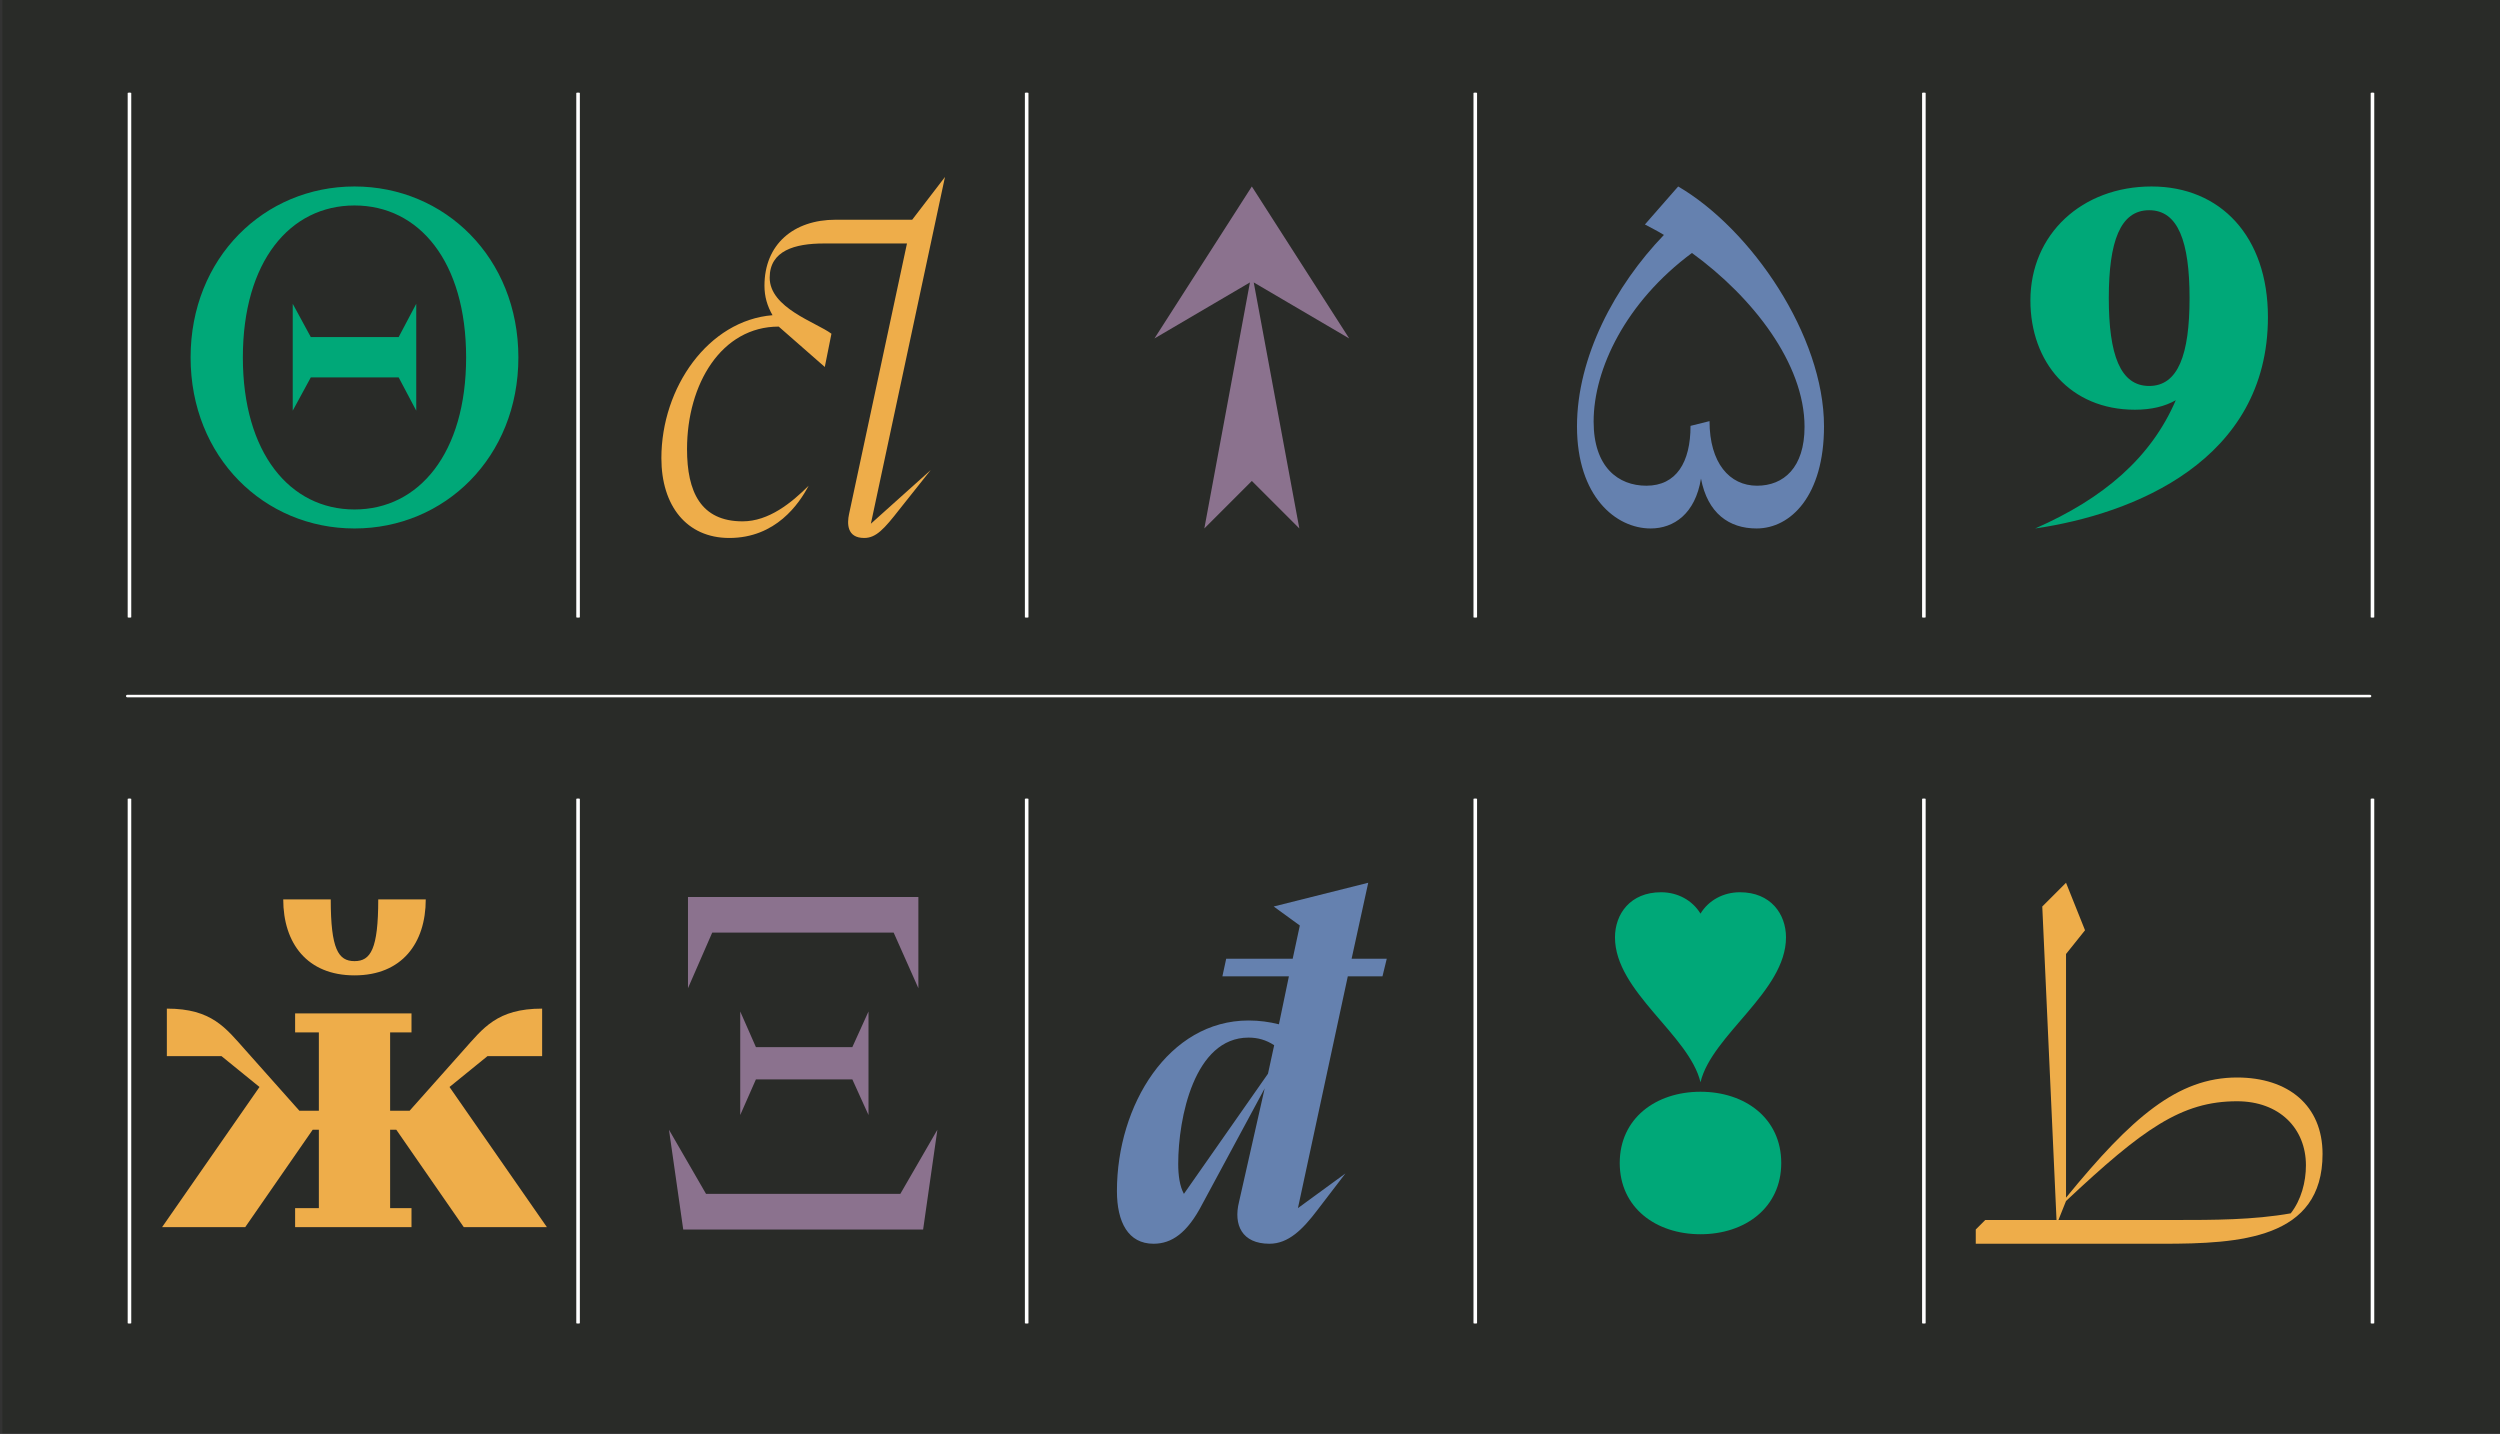<?xml version="1.0" encoding="UTF-8" standalone="no"?>
<!DOCTYPE svg PUBLIC "-//W3C//DTD SVG 1.1//EN" "http://www.w3.org/Graphics/SVG/1.1/DTD/svg11.dtd">
<svg width="100%" height="100%" viewBox="0 0 2005 1150" version="1.1" xmlns="http://www.w3.org/2000/svg" xmlns:xlink="http://www.w3.org/1999/xlink" xml:space="preserve" xmlns:serif="http://www.serif.com/" style="fill-rule:evenodd;clip-rule:evenodd;stroke-linecap:round;stroke-linejoin:round;stroke-miterlimit:1.5;">
    <rect x="0" y="0" width="2005" height="1150" fill="#333333" stroke="none"/>
    <g transform="matrix(1,0,0,1,-5910,-1375)">
        <g id="Spica-Article-02" serif:id="Spica Article 02" transform="matrix(0.543,0,0,0.759,9044.98,70.111)">
            <rect x="-5769.88" y="1718.84" width="3690.17" height="1514.82" style="fill:rgb(41,43,40);"/>
            <clipPath id="_clip1">
                <rect x="-5769.88" y="1718.84" width="3690.17" height="1514.82"/>
            </clipPath>
            <g clip-path="url(#_clip1)">
                <g transform="matrix(3.894,0,0,2.31,-15136,-1798.29)">
                    <rect x="2405" y="1522.28" width="947.553" height="655.641" style="fill:none;"/>
                </g>
                <g transform="matrix(1.812,-7.2103e-48,-5.3708e-48,1.216,-32920.5,-22.352)">
                    <path d="M15085.6,2037.07L16913.6,2037.07" style="fill:none;stroke:white;stroke-width:2.18px;"/>
                </g>
                <g transform="matrix(5.79e-16,-0.303,1.84,-3.57854e-16,-9330.43,6942.34)">
                    <path d="M15085.6,2037.07L16913.6,2037.07" style="fill:none;stroke:white;stroke-width:2.87px;"/>
                </g>
                <g transform="matrix(5.79e-16,-0.303,1.84,-3.57854e-16,-9330.43,7688.26)">
                    <path d="M15085.6,2037.07L16913.6,2037.07" style="fill:none;stroke:white;stroke-width:2.87px;"/>
                </g>
                <g transform="matrix(5.79e-16,-0.303,1.84,-3.57854e-16,-8667.86,6942.34)">
                    <path d="M15085.6,2037.07L16913.6,2037.07" style="fill:none;stroke:white;stroke-width:2.87px;"/>
                </g>
                <g transform="matrix(5.79e-16,-0.303,1.84,-3.57854e-16,-8005.28,6942.34)">
                    <path d="M15085.6,2037.07L16913.6,2037.07" style="fill:none;stroke:white;stroke-width:2.87px;"/>
                </g>
                <g transform="matrix(5.79e-16,-0.303,1.84,-3.57854e-16,-8667.86,7688.26)">
                    <path d="M15085.6,2037.07L16913.6,2037.07" style="fill:none;stroke:white;stroke-width:2.87px;"/>
                </g>
                <g transform="matrix(5.79e-16,-0.303,1.84,-3.57854e-16,-8005.28,7688.26)">
                    <path d="M15085.6,2037.07L16913.6,2037.07" style="fill:none;stroke:white;stroke-width:2.87px;"/>
                </g>
                <g transform="matrix(5.79e-16,-0.303,1.84,-3.57854e-16,-6680.13,6942.34)">
                    <path d="M15085.6,2037.07L16913.6,2037.07" style="fill:none;stroke:white;stroke-width:2.87px;"/>
                </g>
                <g transform="matrix(5.79e-16,-0.303,1.84,-3.57854e-16,-7342.71,6942.34)">
                    <path d="M15085.6,2037.07L16913.6,2037.07" style="fill:none;stroke:white;stroke-width:2.87px;"/>
                </g>
                <g transform="matrix(5.79e-16,-0.303,1.84,-3.57854e-16,-7342.71,7688.26)">
                    <path d="M15085.6,2037.07L16913.6,2037.07" style="fill:none;stroke:white;stroke-width:2.87px;"/>
                </g>
                <g transform="matrix(5.79e-16,-0.303,1.84,-3.57854e-16,-6680.13,7688.26)">
                    <path d="M15085.6,2037.07L16913.6,2037.07" style="fill:none;stroke:white;stroke-width:2.87px;"/>
                </g>
                <g transform="matrix(5.79e-16,-0.303,1.84,-3.57854e-16,-6017.56,6942.34)">
                    <path d="M15085.6,2037.07L16913.6,2037.07" style="fill:none;stroke:white;stroke-width:2.87px;"/>
                </g>
                <g transform="matrix(5.79e-16,-0.303,1.84,-3.57854e-16,-6017.56,7688.26)">
                    <path d="M15085.6,2037.07L16913.6,2037.07" style="fill:none;stroke:white;stroke-width:2.87px;"/>
                </g>
                <g transform="matrix(1.591,-3.59132e-32,3.78112e-32,1.304,-5686.11,175.174)">
                    <path d="M216.864,1516.86L233.622,1489.91L315.207,1489.91L331.524,1516.86L331.524,1430.26L315.207,1457.2L233.622,1457.2L216.864,1430.26L216.864,1516.86ZM122.05,1473.75C122.05,1554.58 190.405,1612.31 274.194,1612.31C357.984,1612.31 426.338,1554.58 426.338,1473.75C426.338,1392.92 357.984,1335.19 274.194,1335.19C190.405,1335.19 122.05,1392.92 122.05,1473.75ZM170.56,1473.75C170.56,1396 214.218,1350.58 274.194,1350.58C334.17,1350.58 377.829,1396 377.829,1473.75C377.829,1551.11 334.17,1596.92 274.194,1596.92C214.218,1596.92 170.56,1551.11 170.56,1473.75Z" style="fill:rgb(0,168,120);fill-rule:nonzero;"/>
                </g>
                <g transform="matrix(1.591,-3.59132e-32,3.78112e-32,1.304,-5655.21,185.216)">
                    <path d="M602.727,1612.31C645.945,1612.31 667.554,1584.6 676.374,1569.97C660.498,1583.83 639.33,1598.84 615.075,1598.84C576.268,1598.84 563.479,1574.98 563.479,1540.34C563.479,1487.22 595.671,1441.03 648.591,1441.03L691.368,1473.75L697.542,1446.81C683.43,1437.57 640.212,1426.02 640.212,1401.39C640.212,1379.45 663.585,1373.68 690.486,1373.68L767.661,1373.68L713.859,1593.07C712.095,1600.38 711.654,1612.31 727.971,1612.31C738.996,1612.31 746.493,1605 760.605,1589.22L789.711,1557.27L734.145,1600.76L802.94,1319.79L772.512,1354.43L701.511,1354.43C662.262,1354.43 635.361,1374.45 635.361,1407.93C635.361,1416.79 638.007,1424.48 642.858,1431.8C583.324,1436.03 539.665,1490.3 539.665,1547.65C539.665,1586.14 563.038,1612.31 602.727,1612.31Z" style="fill:rgb(238,173,74);fill-rule:nonzero;"/>
                </g>
                <g transform="matrix(1.591,-3.59132e-32,3.78112e-32,1.304,-5485.43,175.174)">
                    <path d="M890.689,1458.35L979.33,1412.94L936.994,1612.31L981.094,1573.82L1025.19,1612.31L982.858,1412.94L1071.5,1458.35L981.094,1335.19L890.689,1458.35Z" style="fill:rgb(139,114,142);fill-rule:nonzero;"/>
                </g>
                <g transform="matrix(1.591,-3.59132e-32,3.78112e-32,1.304,-5327.21,175.174)">
                    <path d="M1306.54,1525.33L1288.9,1529.17C1288.9,1558.81 1275.67,1577.67 1247.89,1577.67C1221.87,1577.67 1198.94,1562.66 1198.94,1525.71C1198.94,1482.99 1228.92,1428.72 1290.22,1389.07C1346.67,1424.87 1394.74,1478.75 1394.74,1529.94C1394.74,1563.05 1375.34,1577.67 1350.64,1577.67C1325.06,1577.67 1306.54,1559.2 1306.54,1525.33ZM1183.5,1529.56C1183.5,1586.52 1219.66,1612.31 1251.86,1612.31C1273.46,1612.31 1293.31,1600.38 1298.6,1571.9C1304.78,1600 1324.62,1612.31 1350.2,1612.31C1381.95,1612.31 1412.82,1585.75 1412.82,1529.56C1412.82,1456.05 1345.35,1369.83 1277.43,1335.19L1246.56,1365.98C1252.3,1368.67 1258.47,1371.37 1264.2,1374.45C1218.78,1415.63 1183.5,1473.37 1183.5,1529.56Z" style="fill:rgb(101,129,175);fill-rule:nonzero;"/>
                </g>
                <g transform="matrix(1.591,-3.59132e-32,3.78112e-32,1.304,-5200.56,175.174)">
                    <path d="M1637.28,1335.19C1572.89,1335.19 1524.82,1373.68 1524.82,1427.56C1524.82,1477.6 1561.87,1516.09 1621.84,1516.09C1637.28,1516.09 1649.63,1513.39 1659.77,1508.39C1636.84,1554.96 1592.74,1588.06 1529.23,1612.31C1620.52,1600.76 1745.32,1557.27 1745.32,1441.03C1745.32,1375.6 1701.22,1335.19 1637.28,1335.19ZM1597.59,1425.64C1597.59,1379.84 1608.17,1354.43 1635.07,1354.43C1661.97,1354.43 1672.56,1379.84 1672.56,1425.64C1672.56,1471.44 1661.97,1496.84 1635.07,1496.84C1608.17,1496.84 1597.59,1471.44 1597.59,1425.64Z" style="fill:rgb(0,168,120);fill-rule:nonzero;"/>
                </g>
                <g transform="matrix(1.591,-3.59132e-32,3.78112e-32,1.304,-5700.14,416.525)">
                    <path d="M227.889,1993.36L335.934,1993.36L335.934,1977.96L316.089,1977.96L316.089,1914.45L321.822,1914.45L384.444,1993.36L461.618,1993.36L371.214,1879.81L406.493,1854.79L457.208,1854.79L457.208,1816.3C415.313,1816.3 402.525,1832.09 384.003,1850.17L334.17,1899.06L316.089,1899.06L316.089,1835.55L335.934,1835.55L335.934,1820.15L227.889,1820.15L227.889,1835.55L249.939,1835.55L249.939,1899.06L231.858,1899.06L182.026,1850.17C163.504,1832.09 150.715,1816.3 108.82,1816.3L108.82,1854.79L159.535,1854.79L194.815,1879.81L104.41,1993.36L181.585,1993.36L244.206,1914.45L249.939,1914.45L249.939,1977.96L227.889,1977.96L227.889,1993.36ZM216.864,1727.78C216.864,1763.19 238.914,1789.36 283.014,1789.36C327.114,1789.36 349.164,1763.19 349.164,1727.78L305.064,1727.78C305.064,1768.19 298.008,1777.82 283.014,1777.82C268.02,1777.82 260.964,1768.19 260.964,1727.78L216.864,1727.78Z" style="fill:rgb(238,173,74);fill-rule:nonzero;"/>
                </g>
                <g transform="matrix(1.591,-3.59132e-32,3.78112e-32,1.304,-5655.21,419.035)">
                    <path d="M559.951,1993.36L782.655,1993.36L795.885,1912.53L761.487,1964.49L581.119,1964.49L546.721,1912.53L559.951,1993.36ZM564.361,1797.83L586.852,1752.8L755.313,1752.8L778.245,1797.83L778.245,1723.93L564.361,1723.93L564.361,1797.83ZM612.87,1900.6L627.423,1871.73L716.946,1871.73L731.94,1900.6L731.94,1816.69L716.946,1845.56L627.423,1845.56L612.87,1816.69L612.87,1900.6Z" style="fill:rgb(139,114,142);fill-rule:nonzero;"/>
                </g>
                <g transform="matrix(1.591,-3.59132e-32,3.78112e-32,1.304,-5531.02,429.076)">
                    <path d="M982.417,1780.51L1044.16,1780.51L1034.89,1819.38C1026.08,1817.46 1016.81,1816.3 1006.67,1816.3C932.584,1816.3 884.515,1884.82 884.515,1954.48C884.515,1979.88 895.099,1997.2 918.472,1997.2C935.23,1997.2 949.783,1988.74 963.895,1964.87L1021.67,1871.34L997.851,1963.33C992.559,1981.81 1000.5,1997.2 1026.08,1997.2C1043.71,1997.2 1056.94,1985.66 1070.62,1969.88L1096.63,1940.24L1052.54,1968.34L1098.84,1780.51L1131.03,1780.51L1135,1766.27L1102.37,1766.27L1117.8,1704.69L1030.04,1723.93L1054.3,1739.33L1047.68,1766.27L985.945,1766.27L982.417,1780.51ZM941.404,1932.54C941.404,1895.21 956.398,1830.16 1006.67,1830.16C1015.49,1830.16 1022.99,1832.09 1030.49,1836.32L1024.75,1859.41L946.696,1956.79C942.727,1950.63 941.404,1941.39 941.404,1932.54Z" style="fill:rgb(101,129,175);fill-rule:nonzero;"/>
                </g>
                <g transform="matrix(1.591,-3.59132e-32,3.78112e-32,1.304,-5277.41,419.035)">
                    <path d="M1266.85,1874.04C1277.43,1835.55 1346.23,1800.52 1346.23,1756.65C1346.23,1737.79 1332.12,1720.08 1303.45,1720.08C1288.02,1720.08 1274.35,1726.62 1266.85,1737.4C1259.35,1726.62 1245.68,1720.08 1230.25,1720.08C1201.58,1720.08 1187.47,1737.79 1187.47,1756.65C1187.47,1800.52 1256.27,1835.55 1266.85,1874.04ZM1191.88,1939.47C1191.88,1975.65 1225.4,1997.2 1266.85,1997.2C1308.3,1997.2 1341.82,1975.65 1341.82,1939.47C1341.82,1903.29 1308.3,1881.74 1266.85,1881.74C1225.4,1881.74 1191.88,1903.29 1191.88,1939.47Z" style="fill:rgb(0,168,120);fill-rule:nonzero;"/>
                </g>
                <g transform="matrix(1.591,-3.59132e-32,3.78112e-32,1.304,-5119.89,434.097)">
                    <path d="M1715.78,1968.72C1680.94,1974.11 1643.89,1974.11 1608.61,1974.11L1500.13,1974.11L1507.18,1958.72C1578.62,1900.21 1614.35,1877.89 1665.94,1877.89C1705.19,1877.89 1729.89,1899.83 1729.89,1929.85C1729.89,1943.32 1725.48,1957.94 1715.78,1968.72ZM1423.39,1993.36L1596.71,1993.36C1668.59,1993.36 1745.32,1989.51 1745.32,1920.61C1745.32,1881.35 1713.57,1858.64 1665.94,1858.64C1610.82,1858.64 1568.04,1890.97 1507.18,1956.02L1507.18,1758.57L1524.82,1739.33L1507.18,1700.84L1485.13,1720.08L1498.36,1974.11L1432.21,1974.11L1423.39,1981.81L1423.39,1993.36Z" style="fill:rgb(238,173,74);fill-rule:nonzero;"/>
                </g>
            </g>
        </g>
    </g>
</svg>
